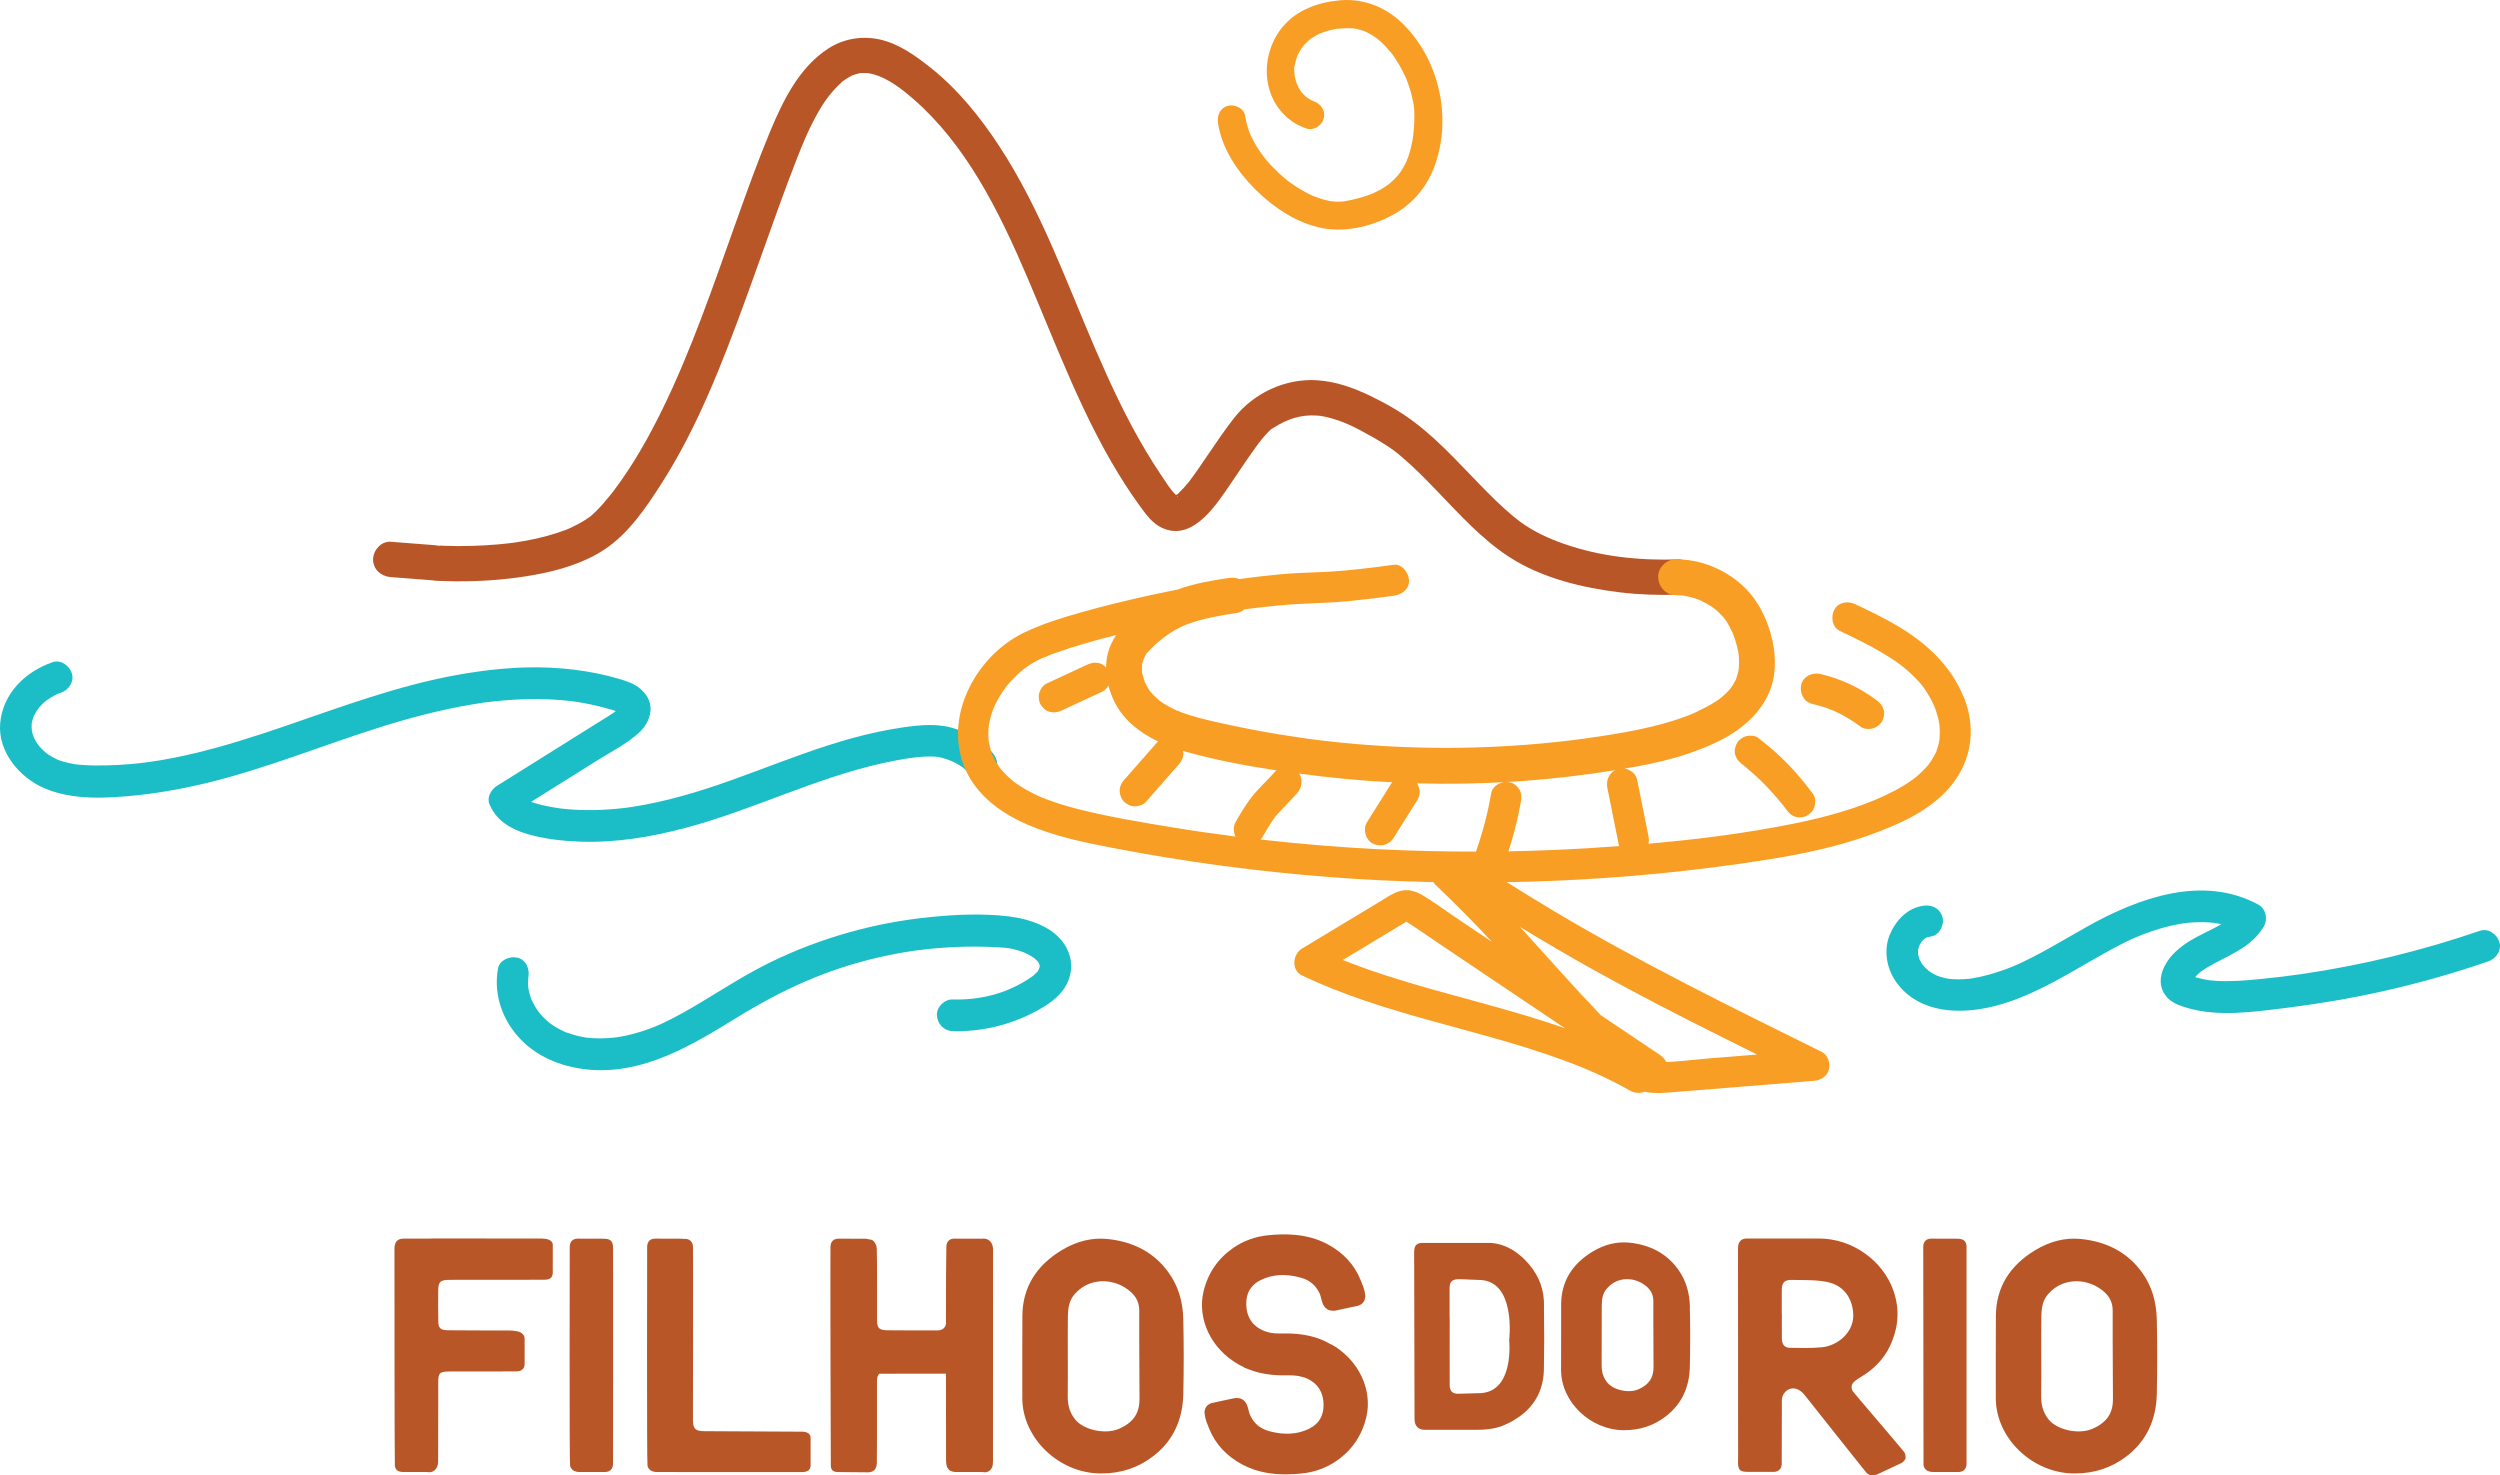 <svg xmlns="http://www.w3.org/2000/svg" width="122" height="72" viewBox="0 0 122 72" fill="none"><path d="M21.358 26.619C21.358 26.619 21.369 26.619 21.375 26.619C21.271 26.602 21.2 26.61 21.358 26.619Z" fill="#B95627"></path><path d="M81.864 27.301C79.971 27.356 78.111 27.165 76.316 26.538C75.569 26.277 74.856 25.948 74.211 25.481C73.993 25.323 73.725 25.101 73.447 24.85C73.153 24.585 72.871 24.311 72.593 24.032C71.441 22.875 70.369 21.632 69.067 20.634C68.392 20.116 67.633 19.687 66.868 19.317C66.042 18.918 65.186 18.615 64.266 18.557C62.725 18.457 61.177 19.184 60.23 20.39C59.805 20.932 59.418 21.501 59.03 22.072C58.842 22.348 58.656 22.626 58.464 22.9C58.377 23.024 58.289 23.147 58.2 23.27C58.157 23.329 58.114 23.385 58.071 23.444C58.061 23.457 58.056 23.465 58.052 23.47C58.044 23.48 58.033 23.493 58.018 23.514C57.865 23.703 57.706 23.881 57.532 24.051C57.506 24.077 57.493 24.092 57.489 24.1C57.455 24.12 57.418 24.139 57.388 24.155C57.111 23.894 56.904 23.54 56.665 23.187C56.409 22.807 56.163 22.418 55.928 22.025C54.976 20.433 54.191 18.748 53.458 17.047C52.013 13.694 50.78 10.213 48.771 7.142C47.836 5.713 46.741 4.357 45.4 3.293C44.653 2.701 43.821 2.102 42.869 1.913C42.021 1.745 41.157 1.894 40.425 2.365C39.009 3.276 38.213 4.903 37.584 6.411C36.971 7.885 36.433 9.391 35.897 10.893C34.787 14.002 33.735 17.102 32.305 20.016C31.639 21.371 30.891 22.694 29.984 23.903C29.965 23.93 29.944 23.954 29.925 23.981C29.922 23.986 29.916 23.992 29.91 24C29.858 24.066 29.805 24.134 29.752 24.198C29.638 24.34 29.521 24.48 29.401 24.616C29.216 24.826 29.026 25.018 28.814 25.198C28.8 25.209 28.785 25.218 28.772 25.228C28.72 25.266 28.667 25.302 28.612 25.338C28.483 25.423 28.351 25.5 28.215 25.574C28.097 25.638 27.974 25.699 27.852 25.755C27.835 25.763 27.764 25.795 27.728 25.81C27.685 25.827 27.602 25.859 27.579 25.869C27.023 26.078 26.447 26.232 25.864 26.347C25.723 26.375 25.581 26.4 25.44 26.424C25.371 26.436 25.299 26.447 25.23 26.458C25.205 26.462 25.115 26.475 25.068 26.483C25.028 26.488 24.953 26.498 24.934 26.5C24.865 26.507 24.797 26.517 24.727 26.524C24.581 26.541 24.436 26.555 24.289 26.568C23.416 26.643 22.535 26.668 21.659 26.634C21.565 26.63 21.469 26.625 21.375 26.619C21.401 26.623 21.429 26.628 21.457 26.638C21.459 26.643 21.461 26.647 21.463 26.653C21.39 26.63 21.313 26.613 21.234 26.606C20.511 26.549 19.789 26.494 19.064 26.438C18.602 26.402 18.206 26.859 18.206 27.299C18.206 27.794 18.6 28.125 19.064 28.161C19.74 28.214 20.413 28.265 21.089 28.318C21.254 28.35 21.452 28.346 21.612 28.354C21.969 28.369 22.329 28.373 22.688 28.367C23.82 28.354 24.957 28.256 26.073 28.055C27.26 27.842 28.49 27.485 29.506 26.81C30.674 26.035 31.519 24.786 32.266 23.62C34.029 20.874 35.223 17.778 36.343 14.724C36.917 13.159 37.462 11.585 38.032 10.02C38.307 9.264 38.587 8.51 38.881 7.762C39.169 7.029 39.404 6.437 39.793 5.719C40.177 5.012 40.501 4.544 41.072 4.013C41.099 3.988 41.11 3.977 41.114 3.971C41.121 3.967 41.133 3.96 41.157 3.943C41.223 3.897 41.289 3.852 41.358 3.808C41.426 3.767 41.498 3.733 41.566 3.693C41.567 3.693 41.584 3.684 41.599 3.678C41.627 3.669 41.676 3.65 41.684 3.646C41.759 3.623 41.833 3.602 41.908 3.584C41.94 3.576 41.974 3.57 42.006 3.563C42.013 3.563 42.019 3.563 42.028 3.563C42.245 3.559 42.389 3.563 42.565 3.61C43.347 3.81 44.034 4.366 44.589 4.848C45.208 5.385 45.768 5.984 46.284 6.621C48.462 9.315 49.815 12.761 51.157 15.985C51.896 17.763 52.645 19.543 53.531 21.254C53.954 22.07 54.408 22.869 54.906 23.642C55.154 24.028 55.414 24.408 55.687 24.778C55.967 25.16 56.263 25.553 56.705 25.759C58.249 26.473 59.421 24.531 60.144 23.476C60.518 22.928 60.883 22.372 61.273 21.834C61.316 21.775 61.359 21.715 61.403 21.656C61.417 21.637 61.431 21.618 61.446 21.598C61.536 21.482 61.628 21.369 61.724 21.261C61.797 21.178 61.873 21.097 61.954 21.021C61.986 20.991 62.027 20.963 62.055 20.93C62.078 20.919 62.099 20.908 62.11 20.9C62.815 20.443 63.48 20.227 64.26 20.279C64.454 20.292 64.454 20.292 64.683 20.341C64.891 20.386 65.094 20.445 65.293 20.513C65.684 20.647 66.006 20.8 66.386 21C66.813 21.225 67.235 21.465 67.641 21.726C67.989 21.949 68.113 22.049 68.397 22.289C68.996 22.796 69.545 23.357 70.089 23.92C71.204 25.077 72.299 26.305 73.656 27.184C75.244 28.214 77.223 28.686 79.076 28.909C80 29.021 80.929 29.047 81.857 29.021C82.319 29.008 82.715 28.635 82.715 28.159C82.715 27.683 82.321 27.284 81.857 27.297L81.864 27.301ZM21.967 27.9C21.967 27.9 21.967 27.902 21.967 27.904C21.967 27.904 21.964 27.906 21.962 27.908C21.962 27.906 21.964 27.904 21.965 27.9H21.967ZM41.991 3.567C41.921 3.567 41.953 3.568 41.991 3.567V3.567ZM57.459 24.217C57.459 24.217 57.455 24.213 57.453 24.211C57.523 24.198 57.463 24.296 57.459 24.217ZM61.982 20.993C61.989 20.978 62.01 20.963 62.035 20.949C62.006 20.974 61.978 21 61.982 20.993Z" fill="#B95627"></path><path d="M2.561 32.319C1.235 32.77 0.127 33.853 0.008 35.307C-0.105 36.701 0.964 37.956 2.181 38.472C3.581 39.066 5.24 38.96 6.721 38.805C8.202 38.65 9.774 38.323 11.262 37.901C14.122 37.093 16.873 35.944 19.732 35.133C20.464 34.925 21.202 34.74 21.947 34.583C22.312 34.505 22.678 34.437 23.047 34.375C23.217 34.346 23.386 34.32 23.557 34.295C23.6 34.29 23.642 34.284 23.685 34.277C23.666 34.279 23.602 34.288 23.693 34.277C23.805 34.261 23.918 34.248 24.033 34.235C24.765 34.154 25.503 34.108 26.238 34.114C26.603 34.118 26.968 34.133 27.331 34.161C27.512 34.176 27.692 34.194 27.873 34.214C27.901 34.218 28.097 34.245 28.001 34.229C28.097 34.243 28.195 34.258 28.291 34.275C28.648 34.333 29.004 34.409 29.355 34.498C29.532 34.543 29.707 34.592 29.88 34.645C29.952 34.668 30.021 34.691 30.093 34.713C30.101 34.715 30.212 34.755 30.131 34.724C30.05 34.694 30.181 34.749 30.195 34.757C30.225 34.772 30.253 34.789 30.281 34.806C30.409 34.881 30.294 34.823 30.276 34.8C30.27 34.794 30.206 34.687 30.247 34.76C30.289 34.834 30.23 34.724 30.228 34.719C30.221 34.679 30.189 34.484 30.255 34.469C30.247 34.471 30.212 34.543 30.206 34.553C30.157 34.636 30.281 34.494 30.198 34.558C30.133 34.611 30.076 34.681 30.01 34.736C30.093 34.666 29.948 34.779 29.922 34.796C29.752 34.912 29.574 35.017 29.399 35.127C28.022 35.989 26.644 36.852 25.267 37.714C24.923 37.93 24.579 38.145 24.234 38.361C23.975 38.523 23.751 38.918 23.881 39.234C24.218 40.052 24.934 40.47 25.755 40.706C26.575 40.944 27.453 41.04 28.304 41.072C30.035 41.135 31.779 40.846 33.449 40.402C36.736 39.529 39.803 37.958 43.133 37.229C43.601 37.127 44.073 37.038 44.547 36.975C44.529 36.977 44.461 36.987 44.551 36.975C44.621 36.968 44.692 36.958 44.762 36.951C44.875 36.939 44.988 36.93 45.1 36.924C45.307 36.913 45.612 36.917 45.752 36.936C45.682 36.926 45.815 36.947 45.814 36.947C45.881 36.96 45.947 36.975 46.015 36.994C46.092 37.015 46.165 37.04 46.241 37.066C46.316 37.093 46.386 37.121 46.459 37.147C46.295 37.091 46.478 37.157 46.544 37.189C46.702 37.266 46.85 37.357 46.995 37.457C46.888 37.383 46.984 37.448 47.005 37.467C47.05 37.506 47.095 37.546 47.138 37.59C47.219 37.669 47.29 37.754 47.36 37.843C47.61 38.162 48.192 38.126 48.449 37.843C48.76 37.505 48.717 37.089 48.449 36.748C48.002 36.176 47.347 35.822 46.673 35.584C45.834 35.288 44.959 35.369 44.098 35.492C42.438 35.726 40.828 36.208 39.249 36.766C37.671 37.323 36.117 37.956 34.524 38.472C33.731 38.729 32.928 38.956 32.115 39.137C31.707 39.228 31.295 39.307 30.883 39.372C30.783 39.387 30.684 39.402 30.584 39.415C30.682 39.402 30.541 39.421 30.531 39.421C30.488 39.426 30.445 39.43 30.403 39.436C30.189 39.461 29.974 39.481 29.76 39.496C29.29 39.53 28.817 39.542 28.347 39.527C28.119 39.519 27.892 39.506 27.666 39.485C27.386 39.461 27.316 39.451 27.066 39.409C26.656 39.341 26.249 39.253 25.856 39.113C25.715 39.062 25.813 39.096 25.843 39.109C25.802 39.09 25.758 39.069 25.717 39.048C25.627 39.001 25.544 38.946 25.457 38.894C25.384 38.848 25.478 38.907 25.485 38.916C25.452 38.882 25.412 38.833 25.375 38.809C25.314 38.769 25.388 38.825 25.401 38.848C25.382 38.818 25.296 38.648 25.367 38.824L25.013 39.697C26.39 38.835 27.768 37.971 29.145 37.109C29.814 36.69 30.563 36.31 31.156 35.781C31.476 35.496 31.705 35.121 31.745 34.689C31.786 34.216 31.521 33.816 31.16 33.543C30.881 33.334 30.533 33.226 30.204 33.128C29.856 33.024 29.504 32.937 29.148 32.865C28.398 32.712 27.632 32.619 26.866 32.583C25.35 32.51 23.83 32.665 22.338 32.931C19.403 33.455 16.619 34.509 13.806 35.469C12.393 35.951 10.971 36.407 9.518 36.754C8.03 37.109 6.717 37.317 5.203 37.351C4.83 37.359 4.456 37.359 4.081 37.334C3.997 37.329 3.912 37.321 3.825 37.314C3.784 37.31 3.741 37.304 3.699 37.3C3.56 37.283 3.79 37.316 3.652 37.293C3.474 37.263 3.295 37.225 3.12 37.176C3.041 37.153 2.96 37.128 2.883 37.1C2.847 37.087 2.813 37.074 2.779 37.06C2.663 37.013 2.874 37.106 2.763 37.051C2.623 36.981 2.488 36.907 2.358 36.82C2.322 36.798 2.191 36.696 2.288 36.775C2.226 36.724 2.166 36.671 2.108 36.616C2.059 36.569 2.012 36.522 1.965 36.471C1.933 36.435 1.812 36.28 1.895 36.395C1.814 36.28 1.737 36.161 1.673 36.034C1.658 36.006 1.647 35.976 1.632 35.947C1.637 35.959 1.671 36.068 1.649 35.985C1.63 35.915 1.6 35.847 1.581 35.775C1.564 35.715 1.557 35.652 1.542 35.592C1.579 35.737 1.543 35.601 1.542 35.52C1.54 35.458 1.542 35.395 1.545 35.335C1.545 35.305 1.551 35.273 1.553 35.242C1.547 35.307 1.532 35.352 1.555 35.265C1.57 35.205 1.583 35.144 1.602 35.084C1.611 35.05 1.688 34.859 1.651 34.94C1.613 35.021 1.696 34.857 1.709 34.83C1.745 34.764 1.784 34.7 1.827 34.636C1.858 34.592 1.95 34.486 1.865 34.581C1.918 34.522 1.967 34.462 2.021 34.405C2.068 34.356 2.117 34.309 2.168 34.263C2.2 34.235 2.362 34.112 2.255 34.188C2.381 34.099 2.51 34.016 2.646 33.944C2.678 33.927 2.71 33.912 2.742 33.895C2.746 33.893 2.855 33.842 2.783 33.874C2.712 33.906 2.823 33.859 2.826 33.857C2.874 33.84 2.919 33.823 2.966 33.808C3.346 33.678 3.637 33.269 3.504 32.855C3.381 32.476 2.966 32.175 2.556 32.315L2.561 32.319Z" fill="#1BBDC7"></path><path d="M24.3 47.277C24.074 48.566 24.533 49.83 25.442 50.756C26.343 51.673 27.594 52.117 28.855 52.208C31.485 52.397 33.807 50.983 35.959 49.658C38.2 48.28 40.363 47.29 42.933 46.708C43.253 46.636 43.575 46.57 43.896 46.511C44.03 46.487 44.165 46.464 44.301 46.444C44.382 46.43 44.463 46.417 44.544 46.406C44.598 46.398 44.651 46.391 44.705 46.383C44.801 46.37 44.814 46.368 44.745 46.377C45.367 46.296 45.994 46.243 46.622 46.215C47.277 46.187 47.934 46.188 48.588 46.222C48.726 46.23 48.861 46.236 48.997 46.247C49.053 46.251 49.111 46.258 49.168 46.262C48.959 46.243 49.157 46.262 49.196 46.268C49.435 46.309 49.672 46.37 49.902 46.453C49.958 46.474 50.016 46.495 50.071 46.519C49.885 46.444 50.124 46.549 50.157 46.566C50.261 46.619 50.355 46.684 50.455 46.744C50.613 46.84 50.342 46.634 50.474 46.757C50.526 46.806 50.579 46.852 50.628 46.905C50.752 47.039 50.643 46.905 50.635 46.907C50.656 46.899 50.722 47.08 50.735 47.077C50.718 47.078 50.679 46.889 50.712 47.027C50.722 47.058 50.731 47.09 50.739 47.122C50.754 47.205 50.752 47.186 50.733 47.063C50.726 47.067 50.746 47.216 50.733 47.216C50.752 47.099 50.754 47.082 50.737 47.171C50.727 47.213 50.716 47.254 50.703 47.294C50.748 47.145 50.673 47.341 50.662 47.364C50.598 47.492 50.722 47.322 50.611 47.432C50.56 47.483 50.507 47.532 50.457 47.583C50.387 47.64 50.383 47.645 50.443 47.6C50.404 47.628 50.364 47.659 50.325 47.685C49.179 48.477 47.851 48.812 46.491 48.774C46.088 48.762 45.702 49.138 45.721 49.547C45.74 49.955 46.06 50.308 46.491 50.32C47.881 50.357 49.266 50.029 50.496 49.38C51.079 49.074 51.704 48.677 52.028 48.08C52.351 47.483 52.351 46.829 52.044 46.249C51.52 45.258 50.259 44.845 49.224 44.72C47.966 44.567 46.651 44.627 45.394 44.754C42.694 45.022 40.07 45.758 37.626 46.944C36.433 47.525 35.321 48.245 34.187 48.927C33.618 49.269 33.043 49.598 32.444 49.883C32.296 49.955 32.145 50.025 31.993 50.087C32.111 50.038 31.861 50.14 31.871 50.134C31.799 50.163 31.728 50.191 31.654 50.218C31.372 50.32 31.086 50.408 30.794 50.48C30.623 50.522 30.452 50.56 30.279 50.59C30.206 50.603 30.13 50.614 30.057 50.626C30.209 50.603 29.957 50.635 29.927 50.639C29.594 50.671 29.259 50.681 28.924 50.662C28.851 50.658 28.778 50.652 28.704 50.645C28.655 50.639 28.607 50.635 28.558 50.628C28.64 50.639 28.637 50.637 28.544 50.624C28.401 50.596 28.259 50.571 28.116 50.533C27.95 50.492 27.792 50.435 27.63 50.38C27.41 50.306 27.756 50.444 27.545 50.346C27.457 50.304 27.369 50.263 27.284 50.216C27.145 50.14 27.009 50.059 26.881 49.968C26.853 49.947 26.733 49.853 26.842 49.942C26.768 49.883 26.699 49.821 26.629 49.756C26.509 49.643 26.398 49.522 26.292 49.394C26.394 49.516 26.253 49.337 26.244 49.324C26.191 49.246 26.14 49.167 26.093 49.086C26.057 49.025 26.023 48.963 25.993 48.9C25.978 48.87 25.895 48.683 25.956 48.83C25.894 48.681 25.847 48.526 25.811 48.367C25.796 48.299 25.783 48.233 25.771 48.165C25.799 48.347 25.767 48.063 25.767 48.029C25.766 47.961 25.767 47.891 25.769 47.823C25.771 47.778 25.775 47.73 25.781 47.685C25.767 47.776 25.769 47.776 25.785 47.685C25.854 47.288 25.679 46.833 25.246 46.733C24.872 46.648 24.373 46.846 24.298 47.273L24.3 47.277Z" fill="#1BBDC7"></path><path d="M57.745 64.399C57.726 63.507 57.497 62.76 57.041 62.12C56.355 61.15 55.343 60.593 54.035 60.462C53.285 60.387 52.538 60.57 51.815 61.007C50.558 61.763 49.913 62.83 49.892 64.178C49.885 64.631 49.889 68.231 49.889 68.231C49.889 70.182 51.676 71.898 53.713 71.905H53.728C54.707 71.905 55.542 71.628 56.283 71.057C57.224 70.333 57.715 69.316 57.745 68.037C57.772 66.846 57.772 65.624 57.745 64.401V64.399ZM55.606 68.298C55.606 68.984 55.284 69.439 54.586 69.734C53.922 70.012 52.873 69.781 52.464 69.265C52.208 68.944 52.099 68.587 52.105 68.109C52.112 67.457 52.112 66.803 52.109 66.151C52.109 65.531 52.105 64.911 52.112 64.291C52.118 63.802 52.176 63.458 52.451 63.144C52.871 62.67 53.371 62.547 53.717 62.528C53.755 62.526 53.791 62.524 53.828 62.524C54.316 62.524 54.803 62.709 55.175 63.04C55.463 63.295 55.597 63.59 55.595 63.966C55.591 64.478 55.593 64.99 55.595 65.504L55.608 68.298H55.606Z" fill="#B95627"></path><path d="M105.252 64.399C105.233 63.507 105.003 62.76 104.548 62.12C103.861 61.15 102.849 60.593 101.541 60.462C100.791 60.387 100.044 60.57 99.322 61.007C98.065 61.763 97.419 62.83 97.399 64.178C97.391 64.631 97.395 68.231 97.395 68.231C97.395 70.182 99.182 71.898 101.22 71.905H101.235C102.213 71.905 103.048 71.628 103.79 71.057C104.73 70.333 105.221 69.316 105.252 68.037C105.278 66.846 105.278 65.624 105.252 64.401V64.399ZM103.111 68.298C103.111 68.984 102.789 69.439 102.091 69.734C101.427 70.012 100.377 69.781 99.969 69.265C99.713 68.944 99.604 68.587 99.609 68.109C99.617 67.457 99.617 66.803 99.613 66.151C99.613 65.531 99.609 64.911 99.617 64.291C99.623 63.802 99.681 63.458 99.956 63.144C100.375 62.67 100.875 62.547 101.222 62.528C101.259 62.526 101.295 62.524 101.333 62.524C101.82 62.524 102.307 62.709 102.68 63.04C102.968 63.295 103.101 63.59 103.099 63.966C103.095 64.478 103.097 64.99 103.099 65.504L103.112 68.298H103.111Z" fill="#B95627"></path><path d="M82.468 63.788C82.453 63.074 82.269 62.477 81.905 61.967C81.356 61.19 80.547 60.744 79.499 60.64C78.901 60.583 78.303 60.727 77.723 61.075C76.719 61.679 76.201 62.534 76.184 63.611C76.179 63.974 76.18 66.854 76.18 66.854C76.18 68.415 77.61 69.787 79.24 69.793H79.253C80.035 69.793 80.703 69.571 81.296 69.114C82.048 68.534 82.442 67.723 82.464 66.699C82.485 65.75 82.487 64.771 82.464 63.79L82.468 63.788ZM80.692 66.727C80.692 67.239 80.459 67.579 79.954 67.799C79.475 68.007 78.715 67.833 78.419 67.449C78.235 67.209 78.154 66.945 78.16 66.587C78.165 66.1 78.165 65.612 78.163 65.126C78.163 64.663 78.162 64.202 78.165 63.739C78.169 63.375 78.21 63.117 78.412 62.883C78.715 62.53 79.078 62.437 79.326 62.424C79.352 62.424 79.379 62.422 79.405 62.422C79.759 62.422 80.109 62.56 80.38 62.806C80.588 62.997 80.684 63.216 80.683 63.495C80.681 63.877 80.681 64.261 80.683 64.643L80.692 66.727Z" fill="#B95627"></path><path d="M26.46 60.441C25.54 60.438 24.622 60.441 23.702 60.441V60.438C22.848 60.438 21.994 60.434 21.139 60.438C21.058 60.438 20.991 60.441 20.93 60.445H19.674C19.375 60.451 19.269 60.634 19.25 60.886C19.25 60.886 19.25 71.416 19.269 71.537C19.297 71.739 19.433 71.82 19.619 71.83V71.834H19.674C19.674 71.834 19.679 71.834 19.683 71.834C19.683 71.834 19.685 71.834 19.687 71.834H20.859C20.893 71.839 20.923 71.849 20.961 71.847C21.198 71.837 21.369 71.637 21.38 71.352C21.386 71.229 21.38 68.617 21.386 67.434C21.39 66.99 21.463 66.933 21.945 66.929C22.421 66.927 22.897 66.929 23.372 66.929C23.978 66.929 24.584 66.926 25.19 66.924C25.429 66.924 25.581 66.825 25.602 66.585V65.321C25.602 65.1 25.372 64.989 25.237 64.964C24.966 64.913 24.678 64.928 24.398 64.928C23.555 64.922 22.71 64.928 21.867 64.917C21.482 64.911 21.392 64.817 21.388 64.452C21.38 63.972 21.378 63.494 21.384 63.014C21.388 62.541 21.48 62.456 21.969 62.456C23.495 62.454 25.019 62.454 26.544 62.452C26.774 62.452 26.958 62.39 26.975 62.141V60.727C26.975 60.727 26.975 60.445 26.462 60.443L26.46 60.441Z" fill="#B95627"></path><path d="M29.918 60.857C29.912 60.589 29.786 60.466 29.558 60.457V60.449L28.241 60.445C27.963 60.432 27.82 60.568 27.803 60.827C27.803 60.827 27.782 71.378 27.82 71.535C27.843 71.628 27.925 71.741 28.016 71.781C28.096 71.817 28.176 71.834 28.249 71.835H29.551C29.788 71.815 29.91 71.671 29.916 71.442C29.916 71.442 29.927 61.368 29.916 60.857H29.918Z" fill="#B95627"></path><path d="M95.969 60.869V60.857C95.963 60.589 95.837 60.466 95.609 60.457V60.449L94.292 60.445C94.014 60.432 93.871 60.568 93.854 60.827C93.854 60.827 93.854 60.835 93.854 60.837L93.867 71.495C93.867 71.514 93.869 71.529 93.871 71.533C93.894 71.626 93.976 71.739 94.067 71.779C94.147 71.815 94.227 71.832 94.3 71.834H95.602C95.839 71.813 95.961 71.669 95.967 71.441V71.437C95.967 71.437 95.967 60.855 95.967 60.867L95.969 60.869Z" fill="#B95627"></path><path d="M39.158 69.866L34.392 69.842C33.935 69.842 33.816 69.728 33.816 69.297C33.816 66.725 33.83 61.071 33.816 60.818C33.801 60.561 33.602 60.428 33.357 60.46C33.35 60.46 33.344 60.457 33.337 60.457V60.449L32.123 60.445C32.087 60.44 32.054 60.44 32.023 60.445H32.02C31.741 60.432 31.598 60.568 31.581 60.827C31.581 60.827 31.561 71.378 31.598 71.535C31.621 71.627 31.704 71.741 31.794 71.781C31.875 71.817 31.954 71.834 32.027 71.835C32.027 71.835 38.111 71.837 39.127 71.837C39.357 71.837 39.541 71.777 39.558 71.531V70.138C39.558 70.138 39.558 69.874 39.16 69.866H39.158Z" fill="#B95627"></path><path d="M48.462 60.984C48.462 60.651 48.273 60.443 47.988 60.441C47.968 60.441 47.956 60.449 47.938 60.449L46.621 60.445C46.342 60.432 46.199 60.568 46.182 60.827C46.171 61.01 46.16 63.269 46.162 64.42C46.218 64.828 45.941 64.924 45.748 64.924C44.937 64.924 44.126 64.928 43.315 64.917C42.894 64.911 42.803 64.817 42.8 64.42C42.794 63.766 42.811 61.42 42.785 60.901C42.777 60.763 42.677 60.57 42.559 60.513C42.519 60.494 42.468 60.487 42.414 60.483C42.374 60.47 42.331 60.46 42.282 60.459V60.451L40.965 60.447C40.687 60.434 40.544 60.57 40.527 60.829C40.516 61.012 40.535 71.376 40.544 71.537C40.559 71.839 40.781 71.837 40.973 71.837C40.973 71.837 42.361 71.854 42.397 71.85C42.717 71.818 42.79 71.609 42.79 71.348C42.79 71.051 42.796 70.756 42.796 70.46C42.796 69.439 42.796 68.419 42.796 67.398C42.796 67.252 42.824 67.124 42.907 67.037C43.992 67.037 45.078 67.037 46.163 67.035C46.163 68.373 46.165 69.709 46.167 71.047C46.167 71.21 46.16 71.378 46.197 71.535C46.22 71.627 46.303 71.741 46.393 71.781C46.474 71.817 46.553 71.834 46.626 71.835H47.928C47.928 71.835 47.93 71.837 47.932 71.837C47.97 71.843 48.009 71.849 48.049 71.849C48.276 71.847 48.416 71.692 48.447 71.476C48.464 71.355 48.457 71.233 48.457 71.11C48.457 68.846 48.462 62.095 48.461 60.984H48.462Z" fill="#B95627"></path><path d="M64.973 65.608L64.924 65.593C64.759 65.493 64.593 65.414 64.42 65.348C63.735 65.083 63.022 65.06 62.413 65.072C61.941 65.085 61.5 64.926 61.214 64.65C60.956 64.401 60.823 64.062 60.817 63.647C60.808 63.104 61.039 62.711 61.502 62.477C62.074 62.19 62.714 62.144 63.459 62.345C63.912 62.465 64.213 62.719 64.407 63.14C64.426 63.182 64.439 63.227 64.452 63.274C64.484 63.414 64.518 63.558 64.586 63.692C64.638 63.798 64.766 63.919 64.907 63.949C65.005 63.968 65.099 63.972 65.19 63.953L66.277 63.72C66.486 63.652 66.606 63.507 66.619 63.305L66.633 63.297L66.625 63.229C66.625 63.21 66.621 63.195 66.614 63.163L66.61 63.125C66.597 63.044 66.578 62.936 66.538 62.825C66.52 62.77 66.444 62.583 66.397 62.465C66.094 61.712 65.547 61.122 64.774 60.712C63.748 60.167 62.637 60.205 61.89 60.279C61.263 60.341 60.669 60.557 60.172 60.904C59.425 61.426 58.942 62.141 58.731 63.027C58.413 64.374 59.113 65.835 60.434 66.58C60.522 66.631 60.614 66.676 60.71 66.72L60.686 66.727L60.987 66.844C61.669 67.107 62.383 67.13 62.994 67.118C63.105 67.118 63.225 67.126 63.359 67.149L63.404 67.158C63.472 67.173 63.54 67.188 63.604 67.211L63.643 67.217C63.999 67.338 64.574 67.666 64.589 68.541C64.599 69.084 64.367 69.477 63.905 69.711C63.333 70 62.693 70.042 61.948 69.844C61.495 69.722 61.194 69.469 61 69.048C60.981 69.006 60.968 68.961 60.955 68.916C60.923 68.776 60.889 68.63 60.821 68.496C60.768 68.39 60.64 68.269 60.499 68.239C60.401 68.22 60.307 68.216 60.217 68.235L59.13 68.468C58.919 68.536 58.8 68.681 58.787 68.883L58.774 68.891L58.797 69.061C58.81 69.142 58.829 69.25 58.868 69.362C58.887 69.415 58.962 69.603 59.009 69.721C59.314 70.475 59.86 71.064 60.633 71.474C61.344 71.852 62.097 71.949 62.742 71.949C63.026 71.949 63.289 71.93 63.517 71.907C64.144 71.845 64.738 71.629 65.235 71.282C65.982 70.76 66.465 70.046 66.676 69.159C66.994 67.812 66.294 66.351 64.973 65.606V65.608Z" fill="#B95627"></path><path d="M75.345 64.051C75.345 63.951 75.345 63.853 75.347 63.752C75.368 62.972 75.123 62.292 74.615 61.696C74.134 61.131 73.534 60.725 72.777 60.655H69.357C69.112 60.68 69.013 60.793 69.011 61.111C69.007 61.534 69.029 66.952 69.029 69.235C69.029 69.789 69.462 69.772 69.536 69.773H72.124C72.124 69.773 72.892 69.791 73.417 69.539C73.424 69.535 73.434 69.534 73.441 69.53C73.449 69.526 73.454 69.522 73.462 69.518C73.596 69.462 73.727 69.396 73.853 69.32C73.908 69.288 73.957 69.254 74.009 69.22C74.064 69.182 74.12 69.154 74.173 69.114C74.181 69.108 74.188 69.101 74.198 69.093C74.943 68.541 75.34 67.766 75.343 66.761C75.343 66.744 75.343 66.727 75.343 66.71C75.362 65.843 75.362 64.947 75.347 64.049L75.345 64.051ZM72.126 67.988L71.137 68.016C70.826 68.012 70.749 67.821 70.745 67.604C70.74 67.252 70.745 64.62 70.745 64.266C70.745 64.266 70.742 64.266 70.74 64.266V62.849C70.749 62.524 70.875 62.413 71.268 62.424L72.128 62.46C74.013 62.424 73.648 65.402 73.648 65.402C73.648 65.402 73.927 68.016 72.128 67.988H72.126Z" fill="#B95627"></path><path d="M92.938 70.883C92.893 70.792 90.449 67.957 90.4 67.874C90.28 67.574 90.396 67.445 90.852 67.171C91.457 66.805 91.937 66.306 92.223 65.701C92.635 64.834 92.729 63.926 92.4 62.985C91.883 61.506 90.383 60.444 88.784 60.44C88.073 60.44 85.255 60.44 85.245 60.44C84.814 60.44 84.814 60.814 84.814 60.956C84.814 61.611 84.82 69.02 84.82 71.04C84.82 71.58 84.745 71.828 85.281 71.828H86.583C86.82 71.807 86.942 71.663 86.948 71.435C86.948 71.416 86.954 68.434 86.955 68.315C86.961 67.874 87.571 67.392 88.124 68.15C88.124 68.15 90.968 71.741 91.076 71.864C91.14 71.938 91.269 72.004 91.371 72C91.461 71.996 91.54 71.979 91.61 71.949L92.797 71.393C92.853 71.359 92.897 71.32 92.929 71.276C92.993 71.208 93.004 71.144 92.989 71.083C92.989 71.019 92.978 70.955 92.942 70.883H92.938ZM88.901 65.746C88.387 65.799 87.866 65.778 87.347 65.773C87.036 65.769 86.959 65.552 86.955 65.306C86.95 64.909 86.955 64.51 86.955 64.114C86.955 64.114 86.952 64.114 86.95 64.114V62.942C86.959 62.573 87.085 62.449 87.478 62.46C88.047 62.475 88.634 62.447 89.181 62.564C90.118 62.764 90.453 63.558 90.438 64.246C90.421 64.998 89.729 65.663 88.901 65.748V65.746Z" fill="#B95627"></path><path d="M93.839 44.204C93.058 44.319 92.481 44.954 92.204 45.659C91.928 46.362 92.061 47.201 92.469 47.825C93.451 49.322 95.288 49.514 96.907 49.193C98.415 48.895 99.807 48.169 101.133 47.413C101.79 47.039 102.439 46.653 103.105 46.294C103.808 45.916 104.32 45.674 105.043 45.432C105.428 45.304 105.82 45.194 106.218 45.117C106.32 45.096 106.422 45.079 106.525 45.062C106.544 45.058 106.702 45.035 106.613 45.049C106.542 45.058 106.689 45.041 106.702 45.039C106.905 45.019 107.108 45.005 107.311 45.002C107.515 44.998 107.714 45.005 107.913 45.022C107.962 45.026 108.013 45.034 108.062 45.037C108.188 45.049 107.957 45.015 108.079 45.039C108.177 45.058 108.275 45.073 108.373 45.094C108.568 45.138 108.76 45.192 108.948 45.258C108.984 45.272 109.02 45.285 109.054 45.298C109.277 45.381 108.99 45.266 109.114 45.323C109.219 45.37 109.321 45.423 109.422 45.478L109.146 44.419C109.114 44.474 109.072 44.527 109.044 44.582C109.007 44.654 109.078 44.54 109.084 44.535C109.067 44.556 109.05 44.576 109.031 44.597C108.946 44.692 108.856 44.779 108.76 44.862C108.628 44.977 108.833 44.818 108.721 44.892C108.674 44.922 108.63 44.956 108.583 44.986C108.474 45.058 108.359 45.124 108.245 45.189C107.795 45.438 107.319 45.638 106.879 45.907C106.38 46.211 105.9 46.615 105.631 47.147C105.379 47.645 105.351 48.178 105.718 48.63C105.97 48.94 106.376 49.082 106.747 49.189C108.256 49.624 109.893 49.39 111.422 49.203C113.048 49.004 114.666 48.734 116.265 48.377C118.011 47.987 119.736 47.498 121.429 46.916C121.809 46.785 122.101 46.379 121.967 45.963C121.845 45.584 121.427 45.283 121.019 45.423C118.201 46.391 115.298 47.099 112.352 47.53C111.704 47.625 111.01 47.708 110.286 47.78C109.573 47.849 108.856 47.91 108.139 47.865C108.056 47.859 107.974 47.851 107.891 47.844C107.895 47.844 107.757 47.831 107.829 47.838C107.9 47.846 107.765 47.829 107.767 47.829C107.59 47.8 107.413 47.764 107.24 47.717C107.146 47.693 107.054 47.66 106.961 47.632C106.792 47.581 107.025 47.659 106.89 47.608C106.881 47.604 106.781 47.549 106.862 47.6C106.933 47.644 106.858 47.6 106.847 47.581C106.909 47.691 106.958 47.738 106.958 47.867C106.948 47.978 106.952 48.001 106.967 47.933C106.98 47.889 106.98 47.887 106.965 47.925C106.943 47.986 107.005 47.853 107.02 47.831C107.046 47.783 107.082 47.742 107.108 47.694C107.148 47.623 107.072 47.74 107.069 47.744C107.088 47.725 107.103 47.702 107.121 47.683C107.165 47.638 107.206 47.591 107.251 47.547C107.291 47.509 107.332 47.475 107.372 47.439C107.479 47.343 107.268 47.509 107.387 47.426C107.485 47.358 107.584 47.29 107.686 47.228C108.685 46.625 109.859 46.277 110.48 45.2C110.683 44.848 110.572 44.34 110.203 44.142C107.488 42.677 104.365 43.815 101.876 45.206C101.263 45.55 100.657 45.909 100.044 46.251C99.733 46.425 99.419 46.595 99.101 46.755C98.949 46.833 98.794 46.907 98.64 46.98C98.569 47.014 98.497 47.046 98.426 47.078C98.39 47.094 98.354 47.111 98.319 47.126L98.247 47.158C98.3 47.135 98.3 47.135 98.251 47.156C97.609 47.419 96.949 47.621 96.266 47.74C96.266 47.74 96.134 47.761 96.206 47.751C96.277 47.742 96.144 47.759 96.146 47.759C96.05 47.77 95.956 47.778 95.86 47.783C95.67 47.795 95.478 47.797 95.286 47.783C95.243 47.782 95.075 47.763 95.105 47.768C95.177 47.78 95.047 47.757 95.047 47.757C94.994 47.746 94.942 47.736 94.889 47.723C94.81 47.704 94.731 47.683 94.654 47.657C94.614 47.644 94.576 47.63 94.539 47.617C94.413 47.574 94.62 47.659 94.516 47.609C94.364 47.538 94.215 47.451 94.08 47.349C94.197 47.438 94.01 47.281 93.978 47.248C93.922 47.194 93.871 47.133 93.818 47.075C93.76 47.008 93.83 47.088 93.837 47.097C93.809 47.05 93.775 47.005 93.747 46.956C93.722 46.912 93.638 46.736 93.692 46.873C93.658 46.789 93.638 46.704 93.613 46.619C93.609 46.608 93.583 46.496 93.602 46.591C93.621 46.685 93.598 46.555 93.598 46.534C93.598 46.504 93.596 46.472 93.598 46.442C93.598 46.417 93.619 46.245 93.6 46.358C93.583 46.459 93.602 46.355 93.608 46.338C93.619 46.298 93.626 46.256 93.64 46.217C93.649 46.186 93.66 46.158 93.67 46.128C93.692 46.043 93.608 46.236 93.679 46.113C93.715 46.05 93.758 45.99 93.792 45.928C93.832 45.854 93.775 45.952 93.766 45.962C93.801 45.926 93.835 45.886 93.871 45.85C93.892 45.827 93.916 45.81 93.939 45.79C93.894 45.833 93.854 45.844 93.929 45.803C93.956 45.788 93.982 45.773 94.007 45.757C94.067 45.721 94.146 45.729 94.014 45.75C94.093 45.739 94.17 45.708 94.251 45.695C94.652 45.636 94.906 45.107 94.789 44.743C94.648 44.302 94.27 44.14 93.841 44.202L93.839 44.204Z" fill="#1BBDC7"></path><path d="M88.424 34.348C88.654 34.401 88.88 34.464 89.102 34.539C89.213 34.577 89.324 34.621 89.433 34.664C89.437 34.664 89.437 34.664 89.44 34.666C89.446 34.668 89.452 34.672 89.459 34.673C89.506 34.694 89.553 34.717 89.6 34.738C90.029 34.94 90.434 35.189 90.814 35.473C90.961 35.583 91.226 35.596 91.393 35.548C91.568 35.499 91.756 35.365 91.843 35.201C91.935 35.025 91.982 34.813 91.918 34.619C91.854 34.42 91.738 34.292 91.572 34.167C90.761 33.559 89.811 33.112 88.823 32.888C88.439 32.801 87.992 33.005 87.898 33.415C87.811 33.798 88.013 34.25 88.423 34.345L88.424 34.348Z" fill="#F89E24"></path><path d="M82.103 29.064C82.077 29.064 82.073 29.064 82.167 29.07C82.167 29.07 82.165 29.07 82.163 29.07C82.143 29.07 82.122 29.066 82.101 29.064H82.103Z" fill="#F89E24"></path><path d="M95.818 33.995C95.186 32.451 93.972 31.351 92.559 30.522C91.907 30.138 91.224 29.811 90.541 29.486C90.185 29.318 89.713 29.374 89.512 29.756C89.335 30.093 89.403 30.608 89.781 30.79C90.464 31.115 91.147 31.442 91.799 31.826C92.473 32.221 92.962 32.563 93.493 33.112C93.771 33.4 93.865 33.521 94.066 33.846C94.153 33.984 94.232 34.126 94.303 34.271C94.337 34.341 94.371 34.411 94.401 34.481C94.407 34.498 94.45 34.613 94.46 34.639C94.516 34.802 94.563 34.968 94.601 35.135C94.616 35.206 94.629 35.278 94.642 35.35C94.642 35.354 94.642 35.356 94.642 35.36C94.642 35.361 94.642 35.363 94.642 35.365C94.646 35.413 94.651 35.462 94.655 35.509C94.666 35.677 94.667 35.845 94.653 36.014C94.651 36.04 94.648 36.066 94.646 36.093C94.646 36.095 94.646 36.097 94.646 36.099C94.629 36.193 94.61 36.288 94.584 36.382C94.561 36.465 94.535 36.544 94.508 36.626C94.499 36.654 94.495 36.665 94.493 36.673C94.49 36.681 94.484 36.69 94.475 36.711C94.397 36.871 94.313 37.025 94.213 37.172C94.198 37.197 94.112 37.308 94.119 37.302C94.082 37.348 94.044 37.393 94.004 37.437C93.886 37.569 93.758 37.695 93.624 37.813C93.57 37.862 93.513 37.907 93.457 37.954C93.444 37.964 93.372 38.02 93.353 38.034C93.205 38.141 93.052 38.242 92.896 38.336C92.616 38.508 92.324 38.661 92.027 38.801C90.641 39.459 89.019 39.897 87.457 40.209C85.139 40.672 82.803 40.967 80.445 41.173C80.47 41.059 80.474 40.938 80.447 40.814C80.263 39.891 80.077 38.971 79.892 38.049C79.836 37.765 79.565 37.554 79.279 37.505C79.492 37.469 79.704 37.435 79.915 37.397C80.767 37.238 81.614 37.043 82.434 36.76C83.241 36.48 84.063 36.136 84.765 35.641C85.504 35.12 86.09 34.468 86.406 33.608C86.712 32.769 86.654 31.793 86.417 30.947C86.193 30.147 85.809 29.365 85.232 28.764C84.648 28.157 83.881 27.709 83.077 27.475C82.663 27.354 82.223 27.296 81.792 27.292C81.335 27.286 80.897 27.7 80.918 28.171C80.938 28.651 81.301 29.044 81.792 29.049C81.883 29.049 81.973 29.053 82.061 29.059C82.076 29.059 82.09 29.061 82.105 29.063C82.122 29.063 82.15 29.064 82.167 29.068C82.171 29.068 82.172 29.068 82.176 29.068C82.174 29.068 82.172 29.068 82.171 29.068C82.344 29.1 82.515 29.138 82.684 29.191C82.767 29.218 82.848 29.252 82.931 29.276C82.934 29.276 82.934 29.276 82.938 29.278C82.968 29.291 82.996 29.305 83.027 29.32C83.19 29.399 83.348 29.488 83.501 29.588C83.552 29.622 83.6 29.658 83.651 29.694C83.651 29.696 83.711 29.739 83.747 29.769C83.875 29.881 83.997 30 84.108 30.128C84.167 30.195 84.242 30.323 84.155 30.181C84.195 30.244 84.24 30.304 84.28 30.367C84.376 30.523 84.456 30.686 84.535 30.852C84.547 30.875 84.552 30.886 84.556 30.894C84.56 30.903 84.562 30.913 84.569 30.928C84.601 31.013 84.633 31.1 84.663 31.187C84.725 31.374 84.776 31.565 84.816 31.759C84.827 31.81 84.835 31.863 84.844 31.914C84.844 31.918 84.846 31.933 84.848 31.948C84.848 31.967 84.852 31.988 84.852 31.994C84.855 32.047 84.859 32.098 84.863 32.151C84.87 32.311 84.863 32.47 84.852 32.629C84.848 32.629 84.829 32.772 84.82 32.808C84.799 32.897 84.774 32.984 84.746 33.069C84.735 33.099 84.724 33.131 84.712 33.162C84.712 33.162 84.712 33.162 84.71 33.166C84.662 33.247 84.624 33.336 84.573 33.417C84.541 33.47 84.504 33.521 84.468 33.572C84.456 33.585 84.419 33.632 84.392 33.663C84.276 33.793 84.148 33.914 84.014 34.027C84.005 34.035 83.975 34.059 83.954 34.076C83.95 34.08 83.945 34.082 83.943 34.084C83.877 34.131 83.809 34.178 83.742 34.222C83.599 34.316 83.45 34.403 83.299 34.485C83.134 34.573 82.966 34.658 82.797 34.738C82.712 34.778 82.628 34.815 82.541 34.853C82.528 34.859 82.513 34.864 82.494 34.872C82.442 34.893 82.389 34.914 82.334 34.934C81.576 35.225 80.79 35.431 79.998 35.596C79.179 35.766 78.351 35.898 77.524 36.015C77.445 36.027 77.366 36.038 77.285 36.049C77.298 36.047 77.115 36.072 77.082 36.076C76.856 36.104 76.632 36.133 76.406 36.159C75.987 36.208 75.565 36.252 75.144 36.289C71.716 36.599 68.256 36.56 64.836 36.176C64.64 36.153 64.446 36.131 64.251 36.106C64.145 36.093 64.04 36.08 63.937 36.066C63.891 36.061 63.846 36.055 63.801 36.049C63.739 36.042 63.741 36.042 63.809 36.049C63.779 36.046 63.748 36.042 63.718 36.036C63.299 35.976 62.879 35.913 62.462 35.845C61.609 35.705 60.761 35.543 59.916 35.36C59.224 35.21 58.526 35.063 57.854 34.834C57.785 34.81 57.715 34.785 57.645 34.761C57.604 34.745 57.487 34.677 57.444 34.681C57.434 34.677 57.425 34.673 57.418 34.67C57.34 34.636 57.265 34.598 57.192 34.56C57.062 34.494 56.934 34.422 56.812 34.345C56.75 34.307 56.69 34.265 56.631 34.224C56.609 34.209 56.588 34.192 56.565 34.176C56.565 34.176 56.565 34.176 56.563 34.175C56.469 34.08 56.364 33.999 56.272 33.903C56.223 33.852 56.181 33.789 56.129 33.742C56.125 33.738 56.123 33.736 56.12 33.734C56.106 33.712 56.093 33.689 56.082 33.672C55.999 33.547 55.935 33.417 55.867 33.285C55.867 33.281 55.865 33.281 55.864 33.279C55.856 33.256 55.85 33.232 55.847 33.22C55.82 33.141 55.798 33.062 55.777 32.98C55.771 32.959 55.749 32.895 55.734 32.835C55.734 32.831 55.734 32.812 55.734 32.761C55.734 32.729 55.73 32.695 55.728 32.663C55.726 32.589 55.73 32.515 55.732 32.442V32.44C55.737 32.415 55.743 32.391 55.745 32.379C55.76 32.313 55.781 32.249 55.801 32.185C55.801 32.185 55.801 32.181 55.801 32.179C55.862 32.084 55.926 31.861 56.027 31.808C56.02 31.812 55.89 31.969 56.003 31.844C56.023 31.822 56.042 31.797 56.063 31.774C56.112 31.72 56.161 31.667 56.212 31.616C56.326 31.5 56.449 31.391 56.575 31.287C56.627 31.244 56.68 31.202 56.733 31.158C56.735 31.158 56.735 31.158 56.736 31.155C56.759 31.138 56.784 31.119 56.806 31.102C56.966 30.981 57.13 30.869 57.303 30.769C57.463 30.677 57.628 30.597 57.796 30.518C57.826 30.506 57.854 30.495 57.884 30.484C57.982 30.446 58.082 30.41 58.183 30.378C58.548 30.257 58.921 30.166 59.297 30.093C59.66 30.021 60.025 29.962 60.39 29.904C60.516 29.885 60.629 29.822 60.723 29.737C60.847 29.722 60.97 29.705 61.094 29.69C62.002 29.578 62.913 29.484 63.827 29.452C64.555 29.425 65.28 29.39 66.006 29.316C66.674 29.248 67.342 29.163 68.008 29.074C68.395 29.021 68.779 28.764 68.76 28.318C68.743 27.953 68.425 27.505 68.008 27.562C66.888 27.713 65.765 27.857 64.638 27.91C63.937 27.944 63.235 27.959 62.535 28.021C61.848 28.084 61.167 28.163 60.486 28.258C60.319 28.193 60.129 28.176 59.927 28.208C59.12 28.335 58.306 28.467 57.534 28.747C57.519 28.753 57.504 28.758 57.489 28.764C57.054 28.851 56.62 28.94 56.185 29.034C55.041 29.286 53.901 29.56 52.773 29.879C51.821 30.149 50.859 30.444 49.965 30.877C47.523 32.054 45.896 35.239 47.228 37.788C47.838 38.952 48.976 39.744 50.156 40.249C51.495 40.821 52.906 41.11 54.33 41.384C57.837 42.061 61.385 42.533 64.945 42.806C66.612 42.932 68.281 43.012 69.953 43.047C69.983 43.099 70.019 43.148 70.066 43.191C71.007 44.089 71.923 45.011 72.809 45.964C72.205 45.557 71.601 45.153 70.997 44.746C70.463 44.387 69.938 43.992 69.385 43.665C69.065 43.477 68.687 43.38 68.32 43.482C67.978 43.577 67.677 43.792 67.376 43.974C66.094 44.746 64.813 45.521 63.532 46.294C63.081 46.566 63.005 47.347 63.532 47.598C67.575 49.533 72.034 50.187 76.22 51.711C77.392 52.138 78.445 52.601 79.572 53.236C79.779 53.351 80.037 53.36 80.255 53.272C80.598 53.355 80.959 53.351 81.307 53.324C81.742 53.292 82.174 53.255 82.609 53.221C84.581 53.062 86.552 52.903 88.524 52.744C88.844 52.718 89.173 52.529 89.25 52.189C89.32 51.877 89.209 51.486 88.904 51.334C84.494 49.152 80.075 46.988 75.842 44.467C75.065 44.004 74.297 43.529 73.531 43.049C74.218 43.038 74.905 43.021 75.591 42.993C79.147 42.853 82.699 42.511 86.214 41.955C87.892 41.689 89.564 41.347 91.167 40.774C92.599 40.262 94.166 39.595 95.167 38.395C95.705 37.75 96.042 37.025 96.145 36.189C96.237 35.45 96.104 34.675 95.824 33.989L95.818 33.995ZM56.163 33.8C56.153 33.793 56.144 33.782 56.135 33.77C56.15 33.787 56.163 33.8 56.163 33.8ZM55.884 33.347C55.884 33.347 55.871 33.322 55.865 33.307C55.875 33.328 55.884 33.347 55.884 33.347ZM55.726 32.829C55.717 32.786 55.709 32.746 55.719 32.731C55.719 32.731 55.722 32.806 55.726 32.829ZM55.73 32.394C55.732 32.377 55.734 32.37 55.73 32.394V32.394ZM55.803 32.156C55.811 32.134 55.82 32.105 55.824 32.105C55.83 32.105 55.817 32.132 55.803 32.156ZM50.981 32.062C51.072 32.022 50.95 32.083 50.921 32.088C50.921 32.088 50.925 32.088 50.927 32.086C50.946 32.079 50.965 32.071 50.981 32.062ZM52.566 39.472C51.975 39.323 51.392 39.139 50.825 38.909C50.799 38.897 50.72 38.863 50.696 38.852C50.635 38.825 50.577 38.797 50.519 38.769C50.374 38.699 50.229 38.623 50.088 38.544C49.967 38.476 49.849 38.404 49.734 38.328C49.672 38.289 49.612 38.247 49.552 38.204C49.527 38.185 49.503 38.166 49.476 38.149C49.473 38.147 49.471 38.145 49.469 38.143C49.465 38.139 49.463 38.138 49.456 38.132C49.236 37.947 49.027 37.754 48.842 37.533C48.803 37.486 48.739 37.386 48.81 37.493C48.771 37.435 48.728 37.378 48.69 37.317C48.607 37.189 48.53 37.055 48.464 36.915C48.44 36.862 48.397 36.743 48.44 36.866C48.415 36.796 48.387 36.726 48.364 36.654C48.314 36.499 48.287 36.342 48.25 36.184C48.25 36.18 48.25 36.18 48.25 36.178C48.248 36.146 48.242 36.114 48.24 36.08C48.235 36 48.231 35.921 48.231 35.842C48.231 35.773 48.231 35.705 48.235 35.637C48.237 35.592 48.24 35.547 48.244 35.501C48.244 35.494 48.25 35.45 48.252 35.424C48.252 35.411 48.255 35.401 48.255 35.397C48.263 35.352 48.27 35.309 48.28 35.263C48.295 35.184 48.314 35.106 48.334 35.029C48.376 34.872 48.425 34.719 48.483 34.568C48.491 34.551 48.496 34.534 48.504 34.517C48.511 34.5 48.524 34.469 48.53 34.46C48.56 34.398 48.59 34.333 48.622 34.271C48.703 34.114 48.792 33.961 48.889 33.812C48.935 33.742 48.982 33.674 49.031 33.606C49.042 33.589 49.083 33.538 49.1 33.513C49.207 33.379 49.32 33.251 49.439 33.128C49.546 33.016 49.659 32.908 49.776 32.806C49.838 32.752 49.902 32.699 49.967 32.646C49.967 32.646 49.969 32.644 49.971 32.642C50.013 32.61 50.056 32.58 50.099 32.549C50.253 32.44 50.411 32.34 50.579 32.253C50.654 32.213 50.731 32.177 50.806 32.141C50.846 32.122 50.886 32.105 50.925 32.088C51 32.088 51.138 32.001 51.203 31.975C51.305 31.935 51.407 31.897 51.51 31.861C51.732 31.782 51.958 31.706 52.182 31.635C52.936 31.393 53.702 31.183 54.469 30.99C54.293 31.257 54.15 31.544 54.069 31.856C54.007 32.092 53.98 32.332 53.978 32.574C53.884 32.474 53.77 32.392 53.634 32.36C53.427 32.313 53.247 32.347 53.055 32.436C52.391 32.744 51.727 33.054 51.062 33.362C50.901 33.438 50.761 33.647 50.716 33.814C50.667 33.995 50.69 34.235 50.791 34.396C50.895 34.556 51.049 34.7 51.241 34.743C51.448 34.791 51.629 34.757 51.821 34.668C52.485 34.36 53.149 34.05 53.813 33.742C53.924 33.691 54.024 33.575 54.09 33.455C54.165 33.744 54.272 34.025 54.407 34.29C54.857 35.167 55.642 35.766 56.516 36.184C56.499 36.199 56.479 36.212 56.464 36.231C55.929 36.839 55.393 37.45 54.859 38.058C54.725 38.209 54.639 38.385 54.639 38.593C54.639 38.778 54.722 38.999 54.859 39.128C55.002 39.26 55.19 39.358 55.391 39.349C55.583 39.34 55.792 39.277 55.924 39.128C56.458 38.519 56.994 37.909 57.529 37.3C57.662 37.149 57.749 36.974 57.749 36.766C57.749 36.726 57.743 36.686 57.736 36.645C57.779 36.658 57.822 36.671 57.865 36.682C59.308 37.091 60.804 37.368 62.292 37.595C62.275 37.61 62.256 37.624 62.239 37.641C61.914 38.005 61.559 38.342 61.237 38.708C60.87 39.128 60.59 39.614 60.307 40.092C60.179 40.311 60.181 40.596 60.292 40.823C59.261 40.691 58.232 40.543 57.209 40.375C55.657 40.12 54.091 39.861 52.568 39.474L52.566 39.472ZM61.519 40.969C61.551 40.933 61.579 40.895 61.605 40.852C61.801 40.519 61.995 40.179 62.223 39.867C62.334 39.731 62.454 39.604 62.576 39.479C62.823 39.226 63.065 38.969 63.301 38.706C63.532 38.448 63.596 38.039 63.398 37.75C64.907 37.956 66.424 38.1 67.942 38.177C67.919 38.204 67.897 38.23 67.878 38.262C67.489 38.882 67.099 39.504 66.71 40.124C66.499 40.458 66.629 40.971 66.979 41.158C67.349 41.354 67.784 41.245 68.008 40.887C68.397 40.267 68.787 39.646 69.176 39.026C69.325 38.788 69.3 38.465 69.152 38.227C70.568 38.266 71.985 38.249 73.402 38.17C73.11 38.211 72.826 38.398 72.773 38.706C72.608 39.653 72.367 40.583 72.051 41.49C72.043 41.513 72.041 41.536 72.036 41.558C70.448 41.558 68.862 41.522 67.276 41.443C65.346 41.345 63.427 41.186 61.521 40.969H61.519ZM68.662 44.952C68.775 44.898 68.696 44.962 68.666 44.952C68.666 44.952 68.666 44.952 68.664 44.952H68.662ZM67.712 47.63C67.112 47.438 66.516 47.23 65.927 47.003C65.788 46.95 65.658 46.897 65.532 46.846C66.211 46.436 66.888 46.026 67.567 45.618C67.835 45.457 68.102 45.294 68.369 45.134C68.435 45.094 68.499 45.054 68.565 45.017C68.572 45.011 68.602 44.994 68.629 44.977C68.645 44.988 68.662 45 68.681 45.011C69.206 45.344 69.716 45.706 70.231 46.052C72.278 47.428 74.325 48.806 76.374 50.182C73.541 49.186 70.576 48.553 67.714 47.63H67.712ZM77.874 47.39C79.924 48.532 82.014 49.601 84.114 50.65C84.656 50.921 85.2 51.191 85.743 51.461C84.946 51.525 84.15 51.59 83.352 51.654C82.679 51.709 81.992 51.801 81.313 51.828C81.251 51.697 81.151 51.582 81.019 51.491C80.052 50.841 79.085 50.191 78.12 49.543C76.843 48.212 75.627 46.827 74.384 45.461C74.314 45.383 74.241 45.308 74.169 45.23C75.39 45.973 76.624 46.697 77.874 47.392V47.39ZM73.612 41.545C73.872 40.748 74.077 39.935 74.222 39.109C74.258 38.905 74.254 38.712 74.147 38.527C74.054 38.37 73.876 38.221 73.697 38.179C73.637 38.166 73.573 38.162 73.509 38.162C73.782 38.147 74.052 38.134 74.325 38.113C75.829 38.002 77.332 37.826 78.822 37.584C78.51 37.752 78.367 38.089 78.44 38.453C78.624 39.376 78.811 40.296 78.995 41.218C79.001 41.243 79.012 41.265 79.019 41.29C78.517 41.326 78.015 41.362 77.51 41.392C76.212 41.471 74.914 41.52 73.614 41.545H73.612Z" fill="#F89E24"></path><path d="M85.209 35.925C85.034 35.974 84.846 36.108 84.76 36.272C84.667 36.448 84.62 36.66 84.684 36.854C84.748 37.055 84.865 37.179 85.03 37.306C84.84 37.159 85.036 37.312 85.079 37.346C85.136 37.391 85.19 37.437 85.245 37.482C85.348 37.569 85.452 37.658 85.553 37.748C85.762 37.935 85.966 38.13 86.163 38.332C86.357 38.531 86.543 38.735 86.722 38.945C86.818 39.056 86.91 39.169 87.002 39.283C87.036 39.325 87.07 39.368 87.102 39.411C87.128 39.447 87.154 39.481 87.181 39.515C87.303 39.68 87.427 39.806 87.63 39.863C87.811 39.912 88.05 39.889 88.21 39.788C88.37 39.684 88.513 39.529 88.556 39.336C88.597 39.151 88.599 38.913 88.481 38.754C88.093 38.232 87.681 37.729 87.226 37.264C86.778 36.805 86.295 36.391 85.789 36C85.646 35.889 85.375 35.879 85.209 35.925Z" fill="#F89E24"></path><path d="M66.73 9.539C66.467 9.631 66.198 9.703 65.925 9.762C65.801 9.788 65.677 9.811 65.552 9.833C65.728 9.803 65.547 9.833 65.515 9.835C65.44 9.841 65.364 9.843 65.289 9.843C65.231 9.843 65.174 9.841 65.118 9.837C65.086 9.835 64.841 9.799 65.009 9.83C64.879 9.807 64.751 9.78 64.623 9.746C64.495 9.712 64.362 9.669 64.234 9.622C64.174 9.599 64.113 9.576 64.053 9.552C64.174 9.603 63.938 9.497 63.918 9.486C63.652 9.357 63.397 9.208 63.152 9.041C62.858 8.843 62.734 8.745 62.461 8.495C61.974 8.049 61.636 7.654 61.319 7.137C61.25 7.023 61.184 6.906 61.124 6.787C61.094 6.728 61.066 6.67 61.037 6.609C61.018 6.57 61.002 6.53 60.985 6.49C61.013 6.556 61.011 6.551 60.981 6.477C60.883 6.205 60.804 5.933 60.761 5.645C60.706 5.277 60.243 5.075 59.918 5.165C59.526 5.273 59.385 5.642 59.44 6.012C59.623 7.25 60.396 8.384 61.263 9.247C62.144 10.123 63.291 10.895 64.525 11.132C65.731 11.364 67.076 11.016 68.124 10.396C69.074 9.835 69.74 8.955 70.077 7.908C70.805 5.653 70.241 3.079 68.636 1.342C67.786 0.422 66.653 -0.092 65.398 0.014C64.348 0.103 63.276 0.48 62.586 1.32C61.436 2.716 61.549 4.935 63.126 5.972C63.319 6.099 63.536 6.192 63.754 6.271C64.102 6.396 64.503 6.129 64.597 5.791C64.7 5.409 64.469 5.071 64.119 4.944C64.076 4.929 63.946 4.865 64.125 4.952C64.087 4.933 64.049 4.918 64.012 4.899C63.938 4.861 63.869 4.82 63.801 4.774C63.767 4.752 63.735 4.727 63.703 4.704C63.867 4.82 63.752 4.744 63.718 4.71C63.662 4.655 63.603 4.602 63.551 4.544C63.524 4.515 63.5 4.483 63.475 4.455C63.607 4.6 63.517 4.512 63.489 4.468C63.447 4.402 63.404 4.338 63.366 4.268C63.336 4.213 63.246 3.971 63.319 4.183C63.295 4.107 63.265 4.035 63.242 3.96C63.22 3.884 63.205 3.807 63.188 3.729C63.169 3.64 63.124 3.629 63.188 3.754C63.175 3.727 63.178 3.665 63.176 3.635C63.167 3.514 63.127 3.262 63.188 3.151C63.124 3.27 63.167 3.264 63.188 3.172C63.197 3.132 63.203 3.09 63.212 3.051C63.231 2.969 63.254 2.89 63.28 2.811C63.293 2.771 63.31 2.733 63.323 2.693C63.368 2.552 63.248 2.833 63.319 2.703C63.361 2.629 63.395 2.55 63.438 2.476C63.481 2.402 63.532 2.331 63.581 2.259C63.466 2.429 63.633 2.2 63.673 2.159C63.735 2.093 63.803 2.03 63.871 1.968C63.878 1.96 63.998 1.862 63.91 1.932C63.822 2.002 63.978 1.883 63.995 1.873C64.076 1.818 64.16 1.766 64.247 1.718C64.292 1.694 64.337 1.671 64.382 1.648C64.41 1.635 64.572 1.571 64.41 1.633C64.621 1.552 64.836 1.486 65.058 1.441C65.118 1.429 65.176 1.418 65.236 1.408C65.436 1.372 65.097 1.416 65.302 1.401C65.434 1.391 65.566 1.378 65.697 1.376C65.829 1.374 65.95 1.378 66.077 1.386C66.205 1.393 66.1 1.389 66.074 1.386C66.151 1.401 66.23 1.414 66.305 1.435C66.42 1.465 66.531 1.503 66.642 1.544C66.497 1.488 66.676 1.563 66.695 1.573C66.747 1.599 66.802 1.628 66.853 1.656C66.958 1.715 67.059 1.781 67.157 1.851C67.191 1.873 67.223 1.898 67.255 1.922C67.142 1.834 67.336 1.994 67.355 2.011C67.545 2.179 67.712 2.367 67.876 2.559C68.011 2.718 67.805 2.453 67.927 2.624C67.964 2.676 68.002 2.728 68.04 2.782C68.113 2.89 68.183 2.998 68.25 3.109C68.384 3.332 68.499 3.565 68.608 3.801C68.696 3.992 68.565 3.678 68.638 3.873C68.657 3.922 68.676 3.971 68.694 4.022C68.741 4.151 68.785 4.279 68.824 4.409C68.894 4.642 68.941 4.876 68.988 5.112C69.024 5.301 68.977 4.969 68.995 5.156C68.999 5.203 69.005 5.249 69.009 5.296C69.018 5.413 69.024 5.528 69.022 5.645C69.022 5.902 69.009 6.159 68.986 6.415C68.982 6.458 68.948 6.753 68.969 6.596C68.95 6.732 68.928 6.868 68.899 7.002C68.854 7.222 68.796 7.439 68.723 7.651C68.706 7.698 68.604 7.94 68.674 7.789C68.623 7.902 68.57 8.012 68.51 8.121C68.459 8.212 68.405 8.303 68.346 8.388C68.316 8.431 68.286 8.473 68.256 8.514C68.358 8.374 68.252 8.514 68.233 8.539C68.096 8.703 67.942 8.847 67.778 8.985C67.641 9.102 67.895 8.909 67.742 9.011C67.695 9.043 67.65 9.075 67.605 9.106C67.509 9.17 67.409 9.229 67.308 9.283C67.219 9.331 67.131 9.376 67.039 9.418" fill="#F89E24"></path></svg>